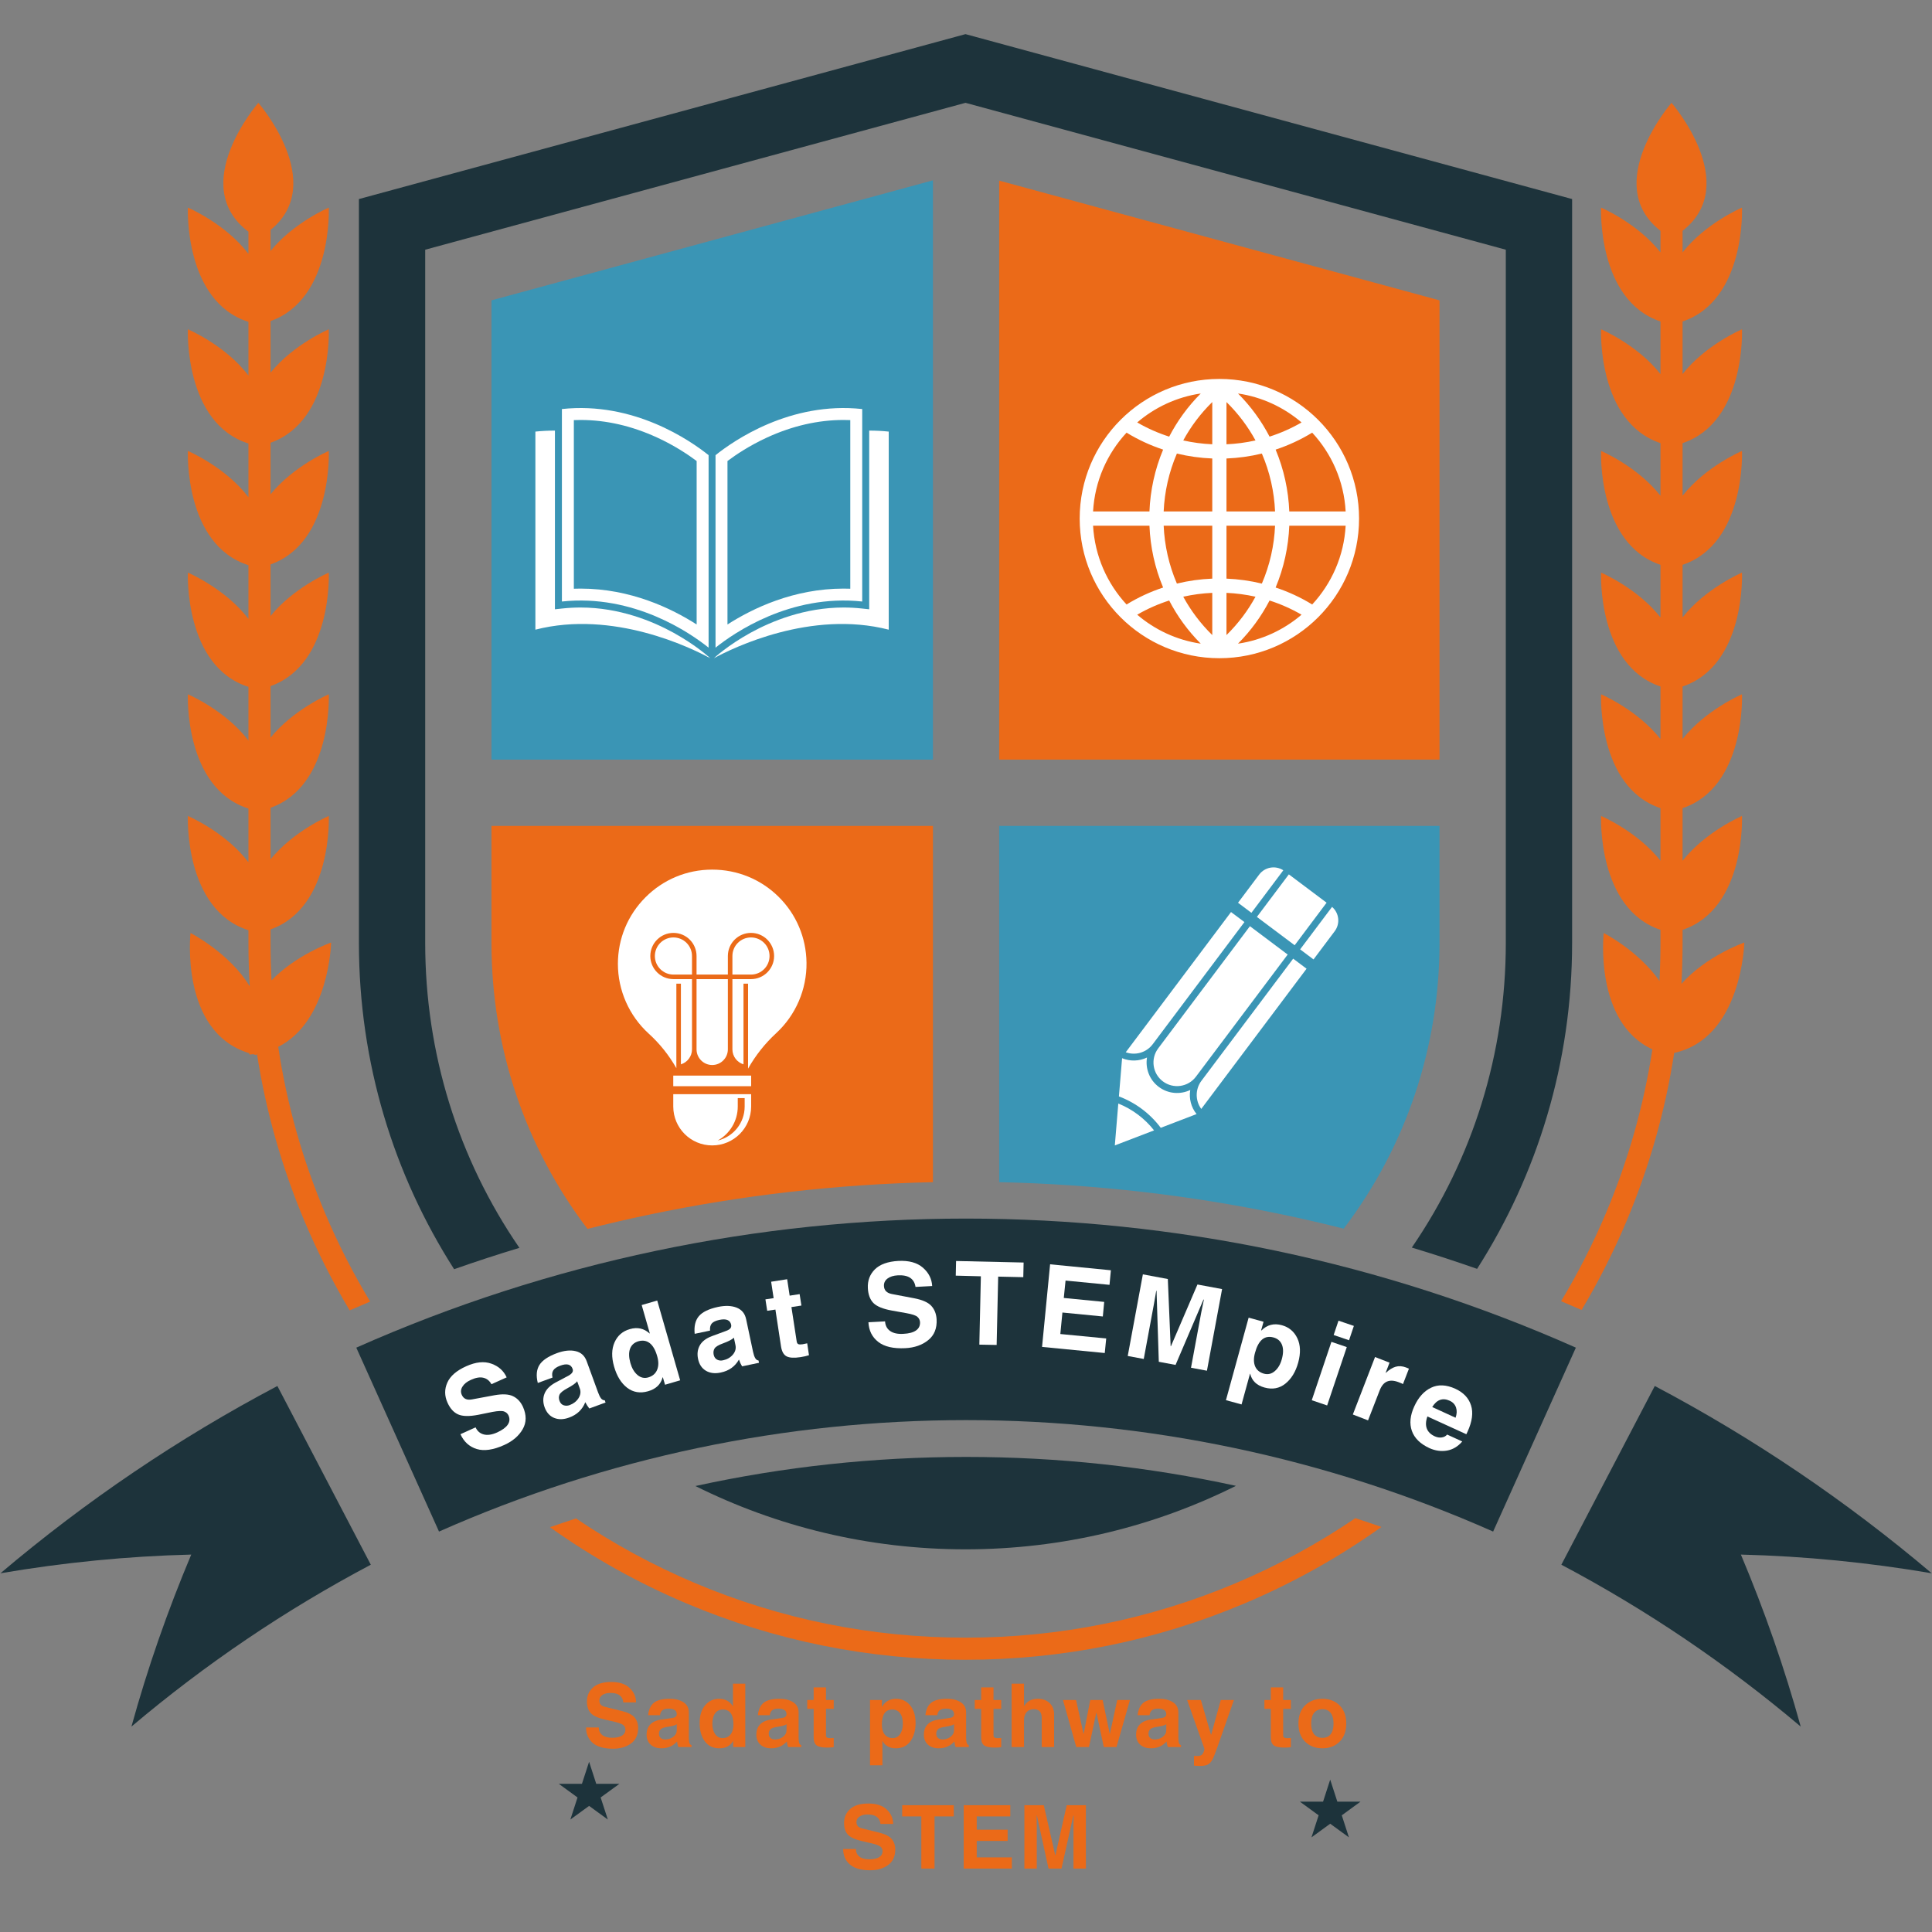 <svg xmlns="http://www.w3.org/2000/svg" xmlns:xlink="http://www.w3.org/1999/xlink" width="500" zoomAndPan="magnify" viewBox="0 0 375 375" height="500" preserveAspectRatio="xMidYMid meet" version="1.0"><rect x="0" y="0" width="375" height="375" fill="#808080" stroke="none"/><defs><g/><clipPath id="10420e693c"><path d="M 69 6.613 L 306 6.613 L 306 247 L 69 247 Z M 69 6.613 " clip-rule="nonzero"/></clipPath><clipPath id="81cdcec281"><path d="M 303 269 L 375 269 L 375 335.113 L 303 335.113 Z M 303 269 " clip-rule="nonzero"/></clipPath><clipPath id="4cb10bf479"><path d="M 0 269 L 72 269 L 72 335.113 L 0 335.113 Z M 0 269 " clip-rule="nonzero"/></clipPath><clipPath id="85c0f59264"><path d="M 252.312 345.426 L 264.09 345.426 L 264.09 356.629 L 252.312 356.629 Z M 252.312 345.426 " clip-rule="nonzero"/></clipPath><clipPath id="b65470a0be"><path d="M 258.191 345.426 L 259.578 349.703 L 264.07 349.703 L 260.438 352.352 L 261.824 356.629 L 258.191 353.984 L 254.559 356.629 L 255.945 352.352 L 252.312 349.703 L 256.805 349.703 Z M 258.191 345.426 " clip-rule="nonzero"/></clipPath><clipPath id="542ed49561"><path d="M 108.465 341.961 L 120.238 341.961 L 120.238 353.168 L 108.465 353.168 Z M 108.465 341.961 " clip-rule="nonzero"/></clipPath><clipPath id="0070c8ab37"><path d="M 114.344 341.961 L 115.73 346.242 L 120.223 346.242 L 116.586 348.887 L 117.977 353.168 L 114.344 350.523 L 110.707 353.168 L 112.098 348.887 L 108.465 346.242 L 112.953 346.242 Z M 114.344 341.961 " clip-rule="nonzero"/></clipPath></defs><path fill="#eb6a18" d="M 279.41 147.445 L 279.41 58.297 L 193.945 35.062 L 193.945 147.445 L 279.41 147.445 " fill-opacity="1" fill-rule="nonzero"/><g clip-path="url(#10420e693c)"><path fill="#1d333b" d="M 187.402 6.625 L 69.664 38.637 L 69.664 183.016 C 69.664 206.332 76.445 228.062 88.145 246.352 C 92.336 244.875 96.562 243.492 100.816 242.207 C 88.93 224.906 82.531 204.457 82.531 183.016 L 82.531 48.469 L 187.402 19.957 L 292.277 48.469 L 292.277 183.016 C 292.277 204.434 285.891 224.863 274.031 242.152 C 278.285 243.434 282.512 244.816 286.703 246.285 C 298.379 228.012 305.145 206.305 305.145 183.016 L 305.145 38.637 L 187.402 6.625 " fill-opacity="1" fill-rule="nonzero"/></g><path fill="#1d333b" d="M 187.516 282.789 C 169.676 282.789 152.125 284.684 134.977 288.438 C 150.766 296.301 168.566 300.723 187.402 300.723 C 206.266 300.723 224.094 296.285 239.895 288.402 C 222.801 284.672 205.297 282.789 187.516 282.789 " fill-opacity="1" fill-rule="nonzero"/><path fill="#eb6a18" d="M 338.57 182.945 C 338.57 182.945 331.195 185.516 326.363 190.973 C 326.508 188.332 326.586 185.68 326.586 183.016 L 326.586 180.48 C 338.891 176.355 338.121 158.379 338.121 158.379 C 338.121 158.379 331.047 161.391 326.586 167.074 L 326.586 156.863 C 338.891 152.738 338.121 134.762 338.121 134.762 C 338.121 134.762 331.047 137.777 326.586 143.457 L 326.586 133.25 C 338.891 129.121 338.121 111.145 338.121 111.145 C 338.121 111.145 331.047 114.156 326.586 119.84 L 326.586 109.629 C 338.891 105.504 338.121 87.527 338.121 87.527 C 338.121 87.527 331.047 90.539 326.586 96.223 L 326.586 86.012 C 338.891 81.887 338.121 63.914 338.121 63.914 C 338.121 63.914 331.047 66.926 326.586 72.605 L 326.586 62.398 C 338.891 58.27 338.121 40.297 338.121 40.297 C 338.121 40.297 331.047 43.309 326.586 48.988 L 326.586 44.801 C 338.172 35.746 324.441 19.957 324.441 19.957 C 324.441 19.957 310.711 35.746 322.297 44.801 L 322.297 48.988 C 317.84 43.309 310.766 40.297 310.766 40.297 C 310.766 40.297 309.992 58.27 322.297 62.398 L 322.297 72.609 C 317.84 66.926 310.766 63.914 310.766 63.914 C 310.766 63.914 309.992 81.887 322.297 86.012 L 322.297 96.223 C 317.84 90.539 310.766 87.527 310.766 87.527 C 310.766 87.527 309.992 105.504 322.297 109.629 L 322.297 119.84 C 317.84 114.156 310.766 111.145 310.766 111.145 C 310.766 111.145 309.992 129.121 322.297 133.25 L 322.297 143.457 C 317.84 137.777 310.766 134.762 310.766 134.762 C 310.766 134.762 309.992 152.738 322.297 156.863 L 322.297 167.074 C 317.84 161.391 310.766 158.379 310.766 158.379 C 310.766 158.379 309.992 176.355 322.297 180.48 L 322.297 183.016 C 322.297 185.492 322.227 187.957 322.098 190.406 C 318.02 184.527 311.277 181.098 311.277 181.098 C 311.277 181.098 309.355 198.418 320.727 203.68 C 319.047 214.605 316.031 225.254 311.691 235.516 C 309.188 241.426 306.289 247.117 303.008 252.562 C 304.336 253.121 305.664 253.691 306.984 254.266 C 310.246 248.801 313.137 243.102 315.641 237.184 C 320.113 226.605 323.23 215.625 324.961 204.363 C 338.113 201.512 338.57 182.945 338.57 182.945 " fill-opacity="1" fill-rule="nonzero"/><path fill="#eb6a18" d="M 54.004 203.195 C 63.898 198.23 64.273 182.945 64.273 182.945 C 64.273 182.945 57.52 185.297 52.703 190.281 C 52.574 187.871 52.512 185.449 52.512 183.016 L 52.512 180.402 C 64.586 176.141 63.82 158.379 63.82 158.379 C 63.82 158.379 56.977 161.297 52.512 166.797 L 52.512 156.789 C 64.586 152.523 63.82 134.762 63.82 134.762 C 63.82 134.762 56.977 137.68 52.512 143.184 L 52.512 133.172 C 64.586 128.902 63.82 111.145 63.82 111.145 C 63.82 111.145 56.977 114.059 52.512 119.566 L 52.512 109.555 C 64.586 105.289 63.82 87.527 63.82 87.527 C 63.82 87.527 56.977 90.445 52.512 95.949 L 52.512 85.938 C 64.586 81.672 63.82 63.914 63.82 63.914 C 63.82 63.914 56.977 66.828 52.512 72.328 L 52.512 62.32 C 64.586 58.055 63.82 40.297 63.82 40.297 C 63.82 40.297 56.977 43.211 52.512 48.715 L 52.512 44.629 C 63.699 35.543 50.145 19.957 50.145 19.957 C 50.145 19.957 36.234 35.949 48.223 44.977 L 48.223 49.277 C 43.781 43.41 36.469 40.297 36.469 40.297 C 36.469 40.297 35.688 58.488 48.223 62.469 L 48.223 72.895 C 43.781 67.023 36.469 63.914 36.469 63.914 C 36.469 63.914 35.688 82.102 48.223 86.086 L 48.223 96.512 C 43.781 90.645 36.469 87.527 36.469 87.527 C 36.469 87.527 35.688 105.719 48.223 109.703 L 48.223 120.129 C 43.781 114.262 36.469 111.145 36.469 111.145 C 36.469 111.145 35.688 129.34 48.223 133.32 L 48.223 143.742 C 43.781 137.875 36.469 134.762 36.469 134.762 C 36.469 134.762 35.688 152.957 48.223 156.938 L 48.223 167.363 C 43.781 161.496 36.469 158.379 36.469 158.379 C 36.469 158.379 35.688 176.57 48.223 180.555 L 48.223 183.016 C 48.223 185.836 48.305 188.645 48.473 191.441 C 44.516 184.93 36.98 181.098 36.98 181.098 C 36.98 181.098 34.852 200.305 48.355 204.418 C 48.375 204.504 48.391 204.598 48.414 204.688 C 48.645 204.672 48.875 204.648 49.098 204.621 C 49.316 204.68 49.539 204.73 49.766 204.777 C 49.801 204.691 49.832 204.605 49.863 204.516 L 49.871 204.516 C 51.609 215.723 54.715 226.652 59.168 237.184 C 61.684 243.129 64.59 248.852 67.867 254.344 C 69.191 253.762 70.516 253.199 71.848 252.637 C 68.547 247.168 65.629 241.453 63.117 235.516 C 58.711 225.102 55.668 214.289 54.004 203.195 " fill-opacity="1" fill-rule="nonzero"/><path fill="#eb6a18" d="M 239.914 307.27 C 223.273 314.301 205.605 317.871 187.402 317.871 C 169.199 317.871 151.535 314.301 134.891 307.27 C 126.754 303.828 119.043 299.633 111.801 294.727 C 110.109 295.277 108.426 295.848 106.742 296.434 C 114.977 302.297 123.824 307.242 133.223 311.215 C 150.395 318.477 168.625 322.16 187.402 322.16 C 206.184 322.16 224.414 318.477 241.586 311.215 C 251.008 307.23 259.883 302.27 268.137 296.383 C 266.457 295.797 264.77 295.227 263.078 294.676 C 255.816 299.605 248.078 303.816 239.914 307.27 " fill-opacity="1" fill-rule="nonzero"/><path fill="#1d333b" d="M 289.816 297.277 C 224.754 268.43 150.273 268.43 85.211 297.277 C 79.859 285.375 74.508 273.477 69.156 261.578 C 144.352 228.176 230.676 228.176 305.875 261.578 C 300.523 273.477 295.168 285.375 289.816 297.277 " fill-opacity="1" fill-rule="nonzero"/><g clip-path="url(#81cdcec281)"><path fill="#1d333b" d="M 349.52 335.129 C 335.16 322.996 319.672 312.504 303.059 303.711 C 309.102 292.145 315.145 280.578 321.191 269.02 C 340.414 279.176 358.352 291.324 374.945 305.371 C 362.676 303.281 350.348 302.055 337.906 301.742 C 342.492 312.629 346.371 323.742 349.52 335.129 " fill-opacity="1" fill-rule="nonzero"/></g><g clip-path="url(#4cb10bf479)"><path fill="#1d333b" d="M 25.512 335.129 C 39.867 322.996 55.359 312.504 71.973 303.711 C 65.926 292.145 59.883 280.578 53.84 269.02 C 34.613 279.176 16.68 291.324 0.086 305.371 C 12.352 303.281 24.68 302.055 37.121 301.742 C 32.535 312.629 28.656 323.742 25.512 335.129 " fill-opacity="1" fill-rule="nonzero"/></g><path fill="#ffffff" d="M 254.695 117.332 C 252.441 115.949 250.055 114.852 247.598 114.039 C 249.203 110.207 250.086 106.133 250.25 102.035 L 261.191 102.035 C 260.867 107.926 258.461 113.266 254.695 117.332 Z M 218.664 83.977 C 220.918 85.359 223.301 86.453 225.762 87.27 C 224.152 91.102 223.27 95.176 223.109 99.273 L 212.164 99.273 C 212.496 93.383 214.898 88.043 218.664 83.977 Z M 238.059 99.273 L 238.059 88.992 C 240.367 88.902 242.668 88.582 244.926 88.035 C 246.469 91.617 247.324 95.434 247.488 99.273 Z M 238.059 112.312 L 238.059 102.035 L 247.488 102.035 C 247.324 105.875 246.469 109.691 244.926 113.273 C 242.668 112.727 240.367 112.406 238.059 112.312 Z M 246.422 116.559 C 248.566 117.246 250.648 118.164 252.629 119.312 C 249.203 122.242 244.965 124.246 240.293 124.934 C 242.812 122.41 244.852 119.578 246.422 116.559 Z M 238.059 123.266 L 238.059 115.074 C 239.949 115.156 241.832 115.406 243.691 115.82 C 242.23 118.504 240.352 121.02 238.059 123.266 Z M 226.938 116.559 C 228.504 119.578 230.547 122.41 233.066 124.934 C 228.395 124.246 224.152 122.242 220.73 119.312 C 222.711 118.164 224.793 117.246 226.938 116.559 Z M 235.301 123.266 C 233.004 121.02 231.129 118.504 229.668 115.82 C 231.523 115.406 233.406 115.156 235.301 115.074 Z M 235.301 102.035 L 235.301 112.312 C 232.992 112.402 230.691 112.723 228.434 113.273 C 226.891 109.691 226.035 105.875 225.867 102.035 Z M 235.301 88.992 L 235.301 99.273 L 225.867 99.273 C 226.035 95.434 226.891 91.617 228.434 88.035 C 230.691 88.582 232.992 88.902 235.301 88.992 Z M 226.938 84.75 C 224.793 84.062 222.711 83.145 220.73 81.996 C 224.152 79.066 228.395 77.062 233.066 76.375 C 230.547 78.898 228.504 81.73 226.938 84.75 Z M 235.301 78.039 L 235.301 86.234 C 233.406 86.152 231.523 85.906 229.668 85.488 C 231.129 82.801 233.004 80.289 235.301 78.039 Z M 240.297 76.375 C 244.965 77.062 249.203 79.066 252.629 81.996 C 250.648 83.145 248.566 84.062 246.422 84.75 C 244.855 81.73 242.812 78.898 240.297 76.375 Z M 238.059 78.039 C 240.352 80.289 242.23 82.801 243.691 85.488 C 241.832 85.906 239.949 86.152 238.059 86.234 Z M 223.109 102.035 C 223.27 106.133 224.152 110.207 225.762 114.039 C 223.301 114.852 220.918 115.949 218.664 117.332 C 214.898 113.266 212.496 107.926 212.164 102.035 Z M 261.191 99.273 L 250.25 99.273 C 250.086 95.176 249.203 91.102 247.598 87.27 C 250.055 86.453 252.441 85.359 254.695 83.977 C 258.461 88.043 260.867 93.383 261.191 99.273 Z M 236.68 73.551 C 221.707 73.551 209.566 85.684 209.566 100.652 C 209.566 115.625 221.707 127.758 236.68 127.758 C 251.652 127.758 263.793 115.625 263.793 100.652 C 263.793 85.684 251.652 73.551 236.68 73.551 " fill-opacity="1" fill-rule="nonzero"/><path fill="#eb6a18" d="M 95.395 160.309 L 95.395 183.016 C 95.395 203.328 101.945 222.633 114.031 238.531 C 117.941 237.539 121.871 236.629 125.82 235.797 C 143.957 231.98 162.516 229.859 181.082 229.457 L 181.082 160.309 L 95.395 160.309 " fill-opacity="1" fill-rule="nonzero"/><path fill="#3a95b5" d="M 193.945 160.309 L 193.945 229.457 C 212.516 229.859 231.074 231.98 249.207 235.797 C 253.094 236.613 256.961 237.512 260.812 238.484 C 272.879 222.594 279.41 203.309 279.41 183.016 L 279.41 160.309 L 193.945 160.309 " fill-opacity="1" fill-rule="nonzero"/><path fill="#3a95b5" d="M 181.082 147.445 L 181.082 35.004 L 95.395 58.297 L 95.395 147.445 L 181.082 147.445 " fill-opacity="1" fill-rule="nonzero"/><path fill="#ffffff" d="M 107.711 83.578 L 107.711 118.262 L 109.211 118.102 C 110.359 117.98 111.531 117.918 112.691 117.918 C 120.25 117.918 126.684 120.586 130.75 122.824 C 135.156 125.254 137.77 127.68 137.793 127.703 L 137.852 127.758 C 134.133 125.742 119.027 118.344 103.918 122.219 L 103.918 83.773 C 105.184 83.637 106.449 83.578 107.711 83.578 " fill-opacity="1" fill-rule="nonzero"/><path fill="#ffffff" d="M 135.219 121.211 C 130.332 118.078 122.371 114.246 112.691 114.246 C 112.254 114.246 111.816 114.254 111.383 114.27 L 111.383 81.543 C 111.816 81.523 112.254 81.516 112.691 81.516 C 117.625 81.516 122.621 82.66 127.535 84.918 C 130.941 86.48 133.598 88.27 135.219 89.484 Z M 109.066 79.395 L 109.066 116.754 C 123.047 115.25 134.027 122.902 137.539 125.711 L 137.539 88.348 C 134.027 85.539 123.047 77.887 109.066 79.395 " fill-opacity="1" fill-rule="nonzero"/><path fill="#ffffff" d="M 168.711 83.578 L 168.711 118.262 L 167.211 118.102 C 166.062 117.98 164.891 117.918 163.73 117.918 C 156.172 117.918 149.738 120.586 145.672 122.824 C 141.266 125.254 138.652 127.68 138.629 127.703 L 138.566 127.758 C 142.289 125.742 157.395 118.344 172.5 122.219 L 172.5 83.773 C 171.238 83.637 169.973 83.578 168.711 83.578 " fill-opacity="1" fill-rule="nonzero"/><path fill="#ffffff" d="M 165.039 114.27 C 164.602 114.254 164.168 114.246 163.73 114.246 C 154.051 114.246 146.09 118.078 141.203 121.211 L 141.203 89.484 C 142.824 88.27 145.48 86.48 148.887 84.918 C 153.801 82.66 158.797 81.516 163.73 81.516 C 164.168 81.516 164.605 81.523 165.039 81.543 Z M 138.883 88.348 L 138.883 125.711 C 142.395 122.902 153.375 115.25 167.355 116.754 L 167.355 79.395 C 153.375 77.887 142.395 85.539 138.883 88.348 " fill-opacity="1" fill-rule="nonzero"/><path fill="#ffffff" d="M 217.062 214.195 L 216.387 222.324 L 224.004 219.406 C 222.191 217.094 219.793 215.293 217.062 214.195 Z M 231.027 211.566 C 229.102 212.488 226.742 212.336 224.918 210.965 C 223.09 209.594 222.285 207.371 222.633 205.266 C 221.129 205.984 219.367 206.051 217.797 205.395 L 217.18 212.812 C 220.41 214.027 223.234 216.145 225.301 218.906 L 232.254 216.242 C 231.184 214.922 230.754 213.207 231.027 211.566 Z M 258.551 176.027 L 252.355 184.273 L 254.953 186.223 L 259.062 180.754 C 260.168 179.277 259.93 177.211 258.551 176.027 Z M 233.195 209.785 C 231.957 211.438 232.004 213.656 233.164 215.242 L 253.602 188.027 L 251.004 186.074 Z M 251.293 183.473 L 257.492 175.215 L 250.164 169.715 L 243.961 177.973 Z M 224.805 203.488 C 223.289 205.504 223.695 208.383 225.719 209.898 C 227.734 211.414 230.613 211.008 232.129 208.984 L 249.938 185.277 L 242.609 179.773 Z M 249.09 168.922 C 247.566 167.934 245.512 168.277 244.406 169.754 L 240.301 175.223 L 242.898 177.176 Z M 223.738 202.688 L 241.543 178.973 L 238.941 177.027 L 218.508 204.242 C 220.352 204.91 222.496 204.336 223.738 202.688 " fill-opacity="1" fill-rule="nonzero"/><path fill="#ffffff" d="M 130.715 181.957 C 128.723 181.957 127.109 183.57 127.109 185.562 C 127.109 187.551 128.723 189.164 130.715 189.164 L 134.316 189.164 L 134.316 185.562 C 134.316 183.57 132.703 181.957 130.715 181.957 " fill-opacity="1" fill-rule="nonzero"/><path fill="#ffffff" d="M 138.238 206.719 C 139.914 206.719 141.277 205.355 141.277 203.68 L 141.277 190.047 L 135.199 190.047 L 135.199 203.68 C 135.199 205.355 136.566 206.719 138.238 206.719 " fill-opacity="1" fill-rule="nonzero"/><path fill="#ffffff" d="M 149.367 185.562 C 149.367 183.57 147.754 181.957 145.766 181.957 C 143.773 181.957 142.16 183.57 142.16 185.562 L 142.16 189.164 L 145.766 189.164 C 147.754 189.164 149.367 187.551 149.367 185.562 " fill-opacity="1" fill-rule="nonzero"/><path fill="#ffffff" d="M 151.109 174.051 C 147.672 170.66 143.102 168.793 138.238 168.793 L 138.195 168.793 C 133.316 168.801 128.73 170.711 125.285 174.168 C 121.836 177.621 119.934 182.211 119.934 187.094 C 119.934 192.238 122.121 197.176 125.934 200.641 C 128.051 202.562 129.848 204.812 131.281 207.332 L 131.281 190.93 L 132.164 190.93 L 132.164 206.586 C 133.41 206.207 134.316 205.047 134.316 203.68 L 134.316 190.047 L 130.715 190.047 C 128.234 190.047 126.227 188.039 126.227 185.562 C 126.227 183.082 128.234 181.074 130.715 181.074 C 133.191 181.074 135.199 183.082 135.199 185.562 L 135.199 189.164 L 141.277 189.164 L 141.277 185.562 C 141.277 183.082 143.285 181.074 145.766 181.074 C 148.242 181.074 150.254 183.082 150.254 185.562 C 150.254 188.039 148.242 190.047 145.766 190.047 L 142.16 190.047 L 142.16 203.68 C 142.16 205.047 143.07 206.207 144.312 206.586 L 144.312 190.93 L 145.199 190.93 L 145.199 207.422 C 146.652 204.852 148.484 202.539 150.645 200.547 C 154.461 197.031 156.609 192.039 156.543 186.848 C 156.477 181.988 154.551 177.441 151.109 174.051 " fill-opacity="1" fill-rule="nonzero"/><path fill="#ffffff" d="M 144.539 214.77 C 144.539 217.988 142.301 220.684 139.293 221.383 C 141.621 220.098 143.199 217.617 143.199 214.77 L 143.199 213.145 L 144.539 213.145 Z M 130.68 212.379 L 130.68 214.77 C 130.68 218.941 134.062 222.324 138.238 222.324 C 142.414 222.324 145.797 218.941 145.797 214.77 L 145.797 212.379 L 130.68 212.379 " fill-opacity="1" fill-rule="nonzero"/><path fill="#ffffff" d="M 145.797 208.773 L 130.68 208.773 L 130.68 210.832 L 145.797 210.832 L 145.797 208.773 " fill-opacity="1" fill-rule="nonzero"/><g fill="#ffffff" fill-opacity="1"><g transform="translate(90.561, 283.3)"><g><path d="M 1.75 -6.25 C 2.082 -5.52 2.613 -5.062 3.344 -4.875 C 4.07 -4.688 4.938 -4.816 5.938 -5.266 C 6.938 -5.723 7.625 -6.227 8 -6.781 C 8.375 -7.344 8.422 -7.938 8.141 -8.562 C 7.973 -8.926 7.691 -9.18 7.297 -9.328 C 6.898 -9.484 6.145 -9.457 5.031 -9.25 L 2.266 -8.688 C 0.523 -8.352 -0.773 -8.379 -1.641 -8.766 C -2.504 -9.148 -3.191 -9.91 -3.703 -11.047 C -4.297 -12.367 -4.305 -13.664 -3.734 -14.938 C -3.172 -16.207 -1.953 -17.266 -0.078 -18.109 C 1.797 -18.953 3.43 -19.117 4.828 -18.609 C 6.223 -18.109 7.207 -17.223 7.781 -15.953 L 4.828 -14.625 C 4.453 -15.301 3.93 -15.719 3.266 -15.875 C 2.598 -16.039 1.789 -15.906 0.844 -15.469 C 0.07 -15.125 -0.473 -14.688 -0.797 -14.156 C -1.129 -13.625 -1.172 -13.086 -0.922 -12.547 C -0.754 -12.172 -0.508 -11.91 -0.188 -11.766 C 0.125 -11.617 0.531 -11.586 1.031 -11.672 L 5.406 -12.484 C 6.988 -12.766 8.191 -12.703 9.016 -12.297 C 9.848 -11.898 10.488 -11.219 10.938 -10.25 C 11.656 -8.645 11.641 -7.191 10.891 -5.891 C 10.141 -4.586 8.945 -3.566 7.312 -2.828 C 5.188 -1.867 3.406 -1.609 1.969 -2.047 C 0.531 -2.492 -0.52 -3.453 -1.188 -4.922 Z M 1.75 -6.25 "/></g></g></g><g fill="#ffffff" fill-opacity="1"><g transform="translate(106.135, 276.401)"><g><path d="M 5.891 -8.297 C 5.629 -7.93 4.992 -7.477 3.984 -6.938 C 3.148 -6.488 2.645 -6.078 2.469 -5.703 C 2.301 -5.336 2.301 -4.93 2.469 -4.484 C 2.633 -4.047 2.898 -3.766 3.266 -3.641 C 3.641 -3.516 4.031 -3.523 4.438 -3.672 C 5.188 -3.953 5.758 -4.398 6.156 -5.016 C 6.551 -5.641 6.633 -6.266 6.406 -6.891 Z M 9.953 -6.125 C 10.141 -5.613 10.332 -5.227 10.531 -4.969 C 10.738 -4.719 10.977 -4.598 11.25 -4.609 L 11.406 -4.172 L 8.25 -3.016 C 7.977 -3.348 7.719 -3.754 7.469 -4.234 C 6.906 -2.797 5.859 -1.801 4.328 -1.25 C 3.254 -0.852 2.285 -0.832 1.422 -1.188 C 0.566 -1.539 -0.047 -2.223 -0.422 -3.234 C -0.766 -4.191 -0.77 -5.082 -0.438 -5.906 C -0.102 -6.738 0.594 -7.445 1.656 -8.031 L 4.281 -9.422 C 4.625 -9.629 4.852 -9.836 4.969 -10.047 C 5.082 -10.254 5.094 -10.477 5 -10.719 C 4.844 -11.156 4.566 -11.426 4.172 -11.531 C 3.773 -11.633 3.254 -11.566 2.609 -11.328 C 1.93 -11.078 1.477 -10.77 1.25 -10.406 C 1.02 -10.051 0.973 -9.586 1.109 -9.016 L -1.75 -7.969 C -2.102 -9.383 -2 -10.547 -1.438 -11.453 C -0.875 -12.359 0.266 -13.129 1.984 -13.766 C 3.367 -14.266 4.578 -14.391 5.609 -14.141 C 6.641 -13.898 7.348 -13.254 7.734 -12.203 Z M 9.953 -6.125 "/></g></g></g><g fill="#ffffff" fill-opacity="1"><g transform="translate(120.082, 271.355)"><g><path d="M 2.281 -6.781 C 2.57 -5.77 3.031 -5 3.656 -4.469 C 4.281 -3.938 4.977 -3.781 5.75 -4 C 6.594 -4.25 7.164 -4.742 7.469 -5.484 C 7.77 -6.223 7.773 -7.094 7.484 -8.094 C 7.141 -9.312 6.66 -10.16 6.047 -10.641 C 5.43 -11.129 4.691 -11.254 3.828 -11.016 C 3.016 -10.773 2.473 -10.285 2.203 -9.547 C 1.941 -8.805 1.969 -7.883 2.281 -6.781 Z M 11.938 -3.438 L 9 -2.578 L 8.578 -4.016 L 8.531 -4.016 C 8.176 -2.648 7.234 -1.75 5.703 -1.312 C 4.18 -0.875 2.832 -1.098 1.656 -1.984 C 0.488 -2.879 -0.359 -4.254 -0.891 -6.109 C -1.41 -7.93 -1.379 -9.5 -0.797 -10.812 C -0.211 -12.125 0.773 -12.977 2.172 -13.375 C 3.641 -13.801 4.914 -13.52 6 -12.531 L 6.047 -12.547 L 4.469 -18.047 L 7.484 -18.922 Z M 11.938 -3.438 "/></g></g></g><g fill="#ffffff" fill-opacity="1"><g transform="translate(135.446, 267.034)"><g><path d="M 7 -7.391 C 6.676 -7.055 5.984 -6.691 4.922 -6.297 C 4.023 -5.973 3.469 -5.641 3.25 -5.297 C 3.039 -4.953 2.984 -4.547 3.078 -4.078 C 3.18 -3.617 3.406 -3.301 3.75 -3.125 C 4.094 -2.945 4.473 -2.906 4.891 -3 C 5.68 -3.164 6.316 -3.531 6.797 -4.094 C 7.273 -4.656 7.445 -5.266 7.312 -5.922 Z M 10.719 -4.656 C 10.832 -4.125 10.973 -3.711 11.141 -3.422 C 11.305 -3.141 11.52 -2.988 11.781 -2.969 L 11.875 -2.516 L 8.594 -1.828 C 8.363 -2.191 8.16 -2.629 7.984 -3.141 C 7.223 -1.797 6.047 -0.957 4.453 -0.625 C 3.336 -0.383 2.379 -0.5 1.578 -0.969 C 0.773 -1.445 0.266 -2.211 0.047 -3.266 C -0.16 -4.254 -0.047 -5.133 0.391 -5.906 C 0.836 -6.688 1.629 -7.285 2.766 -7.703 L 5.562 -8.734 C 5.945 -8.879 6.207 -9.047 6.344 -9.234 C 6.477 -9.43 6.52 -9.656 6.469 -9.906 C 6.375 -10.352 6.141 -10.656 5.766 -10.812 C 5.391 -10.977 4.863 -10.988 4.188 -10.844 C 3.477 -10.695 2.984 -10.461 2.703 -10.141 C 2.43 -9.816 2.32 -9.359 2.375 -8.766 L -0.609 -8.141 C -0.754 -9.598 -0.488 -10.734 0.188 -11.547 C 0.875 -12.367 2.113 -12.973 3.906 -13.359 C 5.344 -13.66 6.555 -13.613 7.547 -13.219 C 8.535 -12.82 9.145 -12.078 9.375 -10.984 Z M 10.719 -4.656 "/></g></g></g><g fill="#ffffff" fill-opacity="1"><g transform="translate(150.1, 264.063)"><g><path d="M 3.172 -12.578 L 5.109 -12.875 L 5.453 -10.656 L 3.516 -10.359 L 4.531 -3.734 C 4.57 -3.422 4.688 -3.227 4.875 -3.156 C 5.062 -3.094 5.328 -3.086 5.672 -3.141 C 6.035 -3.203 6.336 -3.266 6.578 -3.328 L 6.922 -1.016 C 6.473 -0.867 5.922 -0.742 5.266 -0.641 C 4.035 -0.453 3.141 -0.504 2.578 -0.797 C 2.016 -1.086 1.656 -1.719 1.5 -2.688 L 0.406 -9.875 L -1.188 -9.641 L -1.531 -11.859 L 0.062 -12.094 L -0.422 -15.281 L 2.688 -15.766 Z M 3.172 -12.578 "/></g></g></g><g fill="#ffffff" fill-opacity="1"><g transform="translate(159.797, 262.637)"><g/></g></g><g fill="#ffffff" fill-opacity="1"><g transform="translate(167.888, 261.665)"><g><path d="M 3.906 -5.188 C 3.945 -4.383 4.27 -3.766 4.875 -3.328 C 5.488 -2.891 6.344 -2.703 7.438 -2.766 C 8.531 -2.816 9.352 -3.035 9.906 -3.422 C 10.457 -3.805 10.719 -4.344 10.688 -5.031 C 10.664 -5.438 10.5 -5.781 10.188 -6.062 C 9.875 -6.344 9.16 -6.582 8.047 -6.781 L 5.25 -7.281 C 3.508 -7.594 2.305 -8.082 1.641 -8.75 C 0.984 -9.426 0.625 -10.391 0.562 -11.641 C 0.488 -13.086 0.941 -14.301 1.922 -15.281 C 2.91 -16.258 4.43 -16.805 6.484 -16.922 C 8.535 -17.023 10.125 -16.586 11.25 -15.609 C 12.375 -14.629 12.973 -13.441 13.047 -12.047 L 9.812 -11.875 C 9.695 -12.656 9.359 -13.238 8.797 -13.625 C 8.234 -14.008 7.43 -14.176 6.391 -14.125 C 5.547 -14.082 4.875 -13.875 4.375 -13.5 C 3.883 -13.125 3.656 -12.641 3.688 -12.047 C 3.707 -11.641 3.836 -11.305 4.078 -11.047 C 4.328 -10.785 4.703 -10.602 5.203 -10.5 L 9.562 -9.672 C 11.145 -9.367 12.25 -8.879 12.875 -8.203 C 13.5 -7.523 13.844 -6.656 13.906 -5.594 C 14 -3.844 13.457 -2.492 12.281 -1.547 C 11.113 -0.598 9.629 -0.078 7.828 0.016 C 5.516 0.129 3.766 -0.273 2.578 -1.203 C 1.391 -2.129 0.754 -3.398 0.672 -5.016 Z M 3.906 -5.188 "/></g></g></g><g fill="#ffffff" fill-opacity="1"><g transform="translate(184.886, 260.868)"><g><path d="M 8.562 0.188 L 5.203 0.125 L 5.5 -13.141 L 0.625 -13.266 L 0.688 -16.109 L 13.797 -15.812 L 13.734 -12.969 L 8.859 -13.078 Z M 8.562 0.188 "/></g></g></g><g fill="#ffffff" fill-opacity="1"><g transform="translate(200.621, 261.277)"><g><path d="M 14.734 -11.891 L 6.203 -12.719 L 5.859 -9.344 L 13.703 -8.578 L 13.438 -5.75 L 5.594 -6.516 L 5.188 -2.344 L 14.094 -1.484 L 13.812 1.344 L 1.641 0.156 L 3.203 -15.875 L 15 -14.719 Z M 14.734 -11.891 "/></g></g></g><g fill="#ffffff" fill-opacity="1"><g transform="translate(217.283, 262.899)"><g><path d="M 16.984 3.156 L 13.891 2.578 L 15.875 -8.125 L 16.391 -10.641 L 16.312 -10.656 L 10.891 2.031 L 7.641 1.422 L 7.203 -12.359 L 7.141 -12.359 L 6.703 -9.828 L 4.719 0.875 L 1.609 0.297 L 4.547 -15.547 L 9.391 -14.641 L 9.938 -1.609 L 10 -1.609 L 15.141 -13.578 L 19.922 -12.688 Z M 16.984 3.156 "/></g></g></g><g fill="#ffffff" fill-opacity="1"><g transform="translate(237.705, 266.881)"><g><path d="M 5.891 -4.297 C 5.609 -3.285 5.613 -2.414 5.906 -1.688 C 6.207 -0.969 6.781 -0.488 7.625 -0.25 C 8.406 -0.039 9.109 -0.207 9.734 -0.75 C 10.367 -1.289 10.82 -2.062 11.094 -3.062 C 11.406 -4.195 11.414 -5.129 11.125 -5.859 C 10.832 -6.586 10.285 -7.062 9.484 -7.281 C 8.609 -7.52 7.867 -7.383 7.266 -6.875 C 6.672 -6.363 6.211 -5.504 5.891 -4.297 Z M 7.078 -8.656 L 7.141 -8.641 C 8.242 -9.742 9.566 -10.082 11.109 -9.656 C 12.492 -9.27 13.492 -8.426 14.109 -7.125 C 14.723 -5.832 14.781 -4.266 14.281 -2.422 C 13.781 -0.609 12.945 0.758 11.781 1.688 C 10.625 2.613 9.273 2.863 7.734 2.438 C 6.211 2.02 5.285 1.129 4.953 -0.234 L 4.922 -0.25 L 3.281 5.719 L 0.25 4.891 L 4.656 -11.125 L 7.547 -10.328 Z M 7.078 -8.656 "/></g></g></g><g fill="#ffffff" fill-opacity="1"><g transform="translate(253.16, 271.297)"><g><path d="M 8.688 -11.156 L 5.703 -12.172 L 6.641 -14.953 L 9.625 -13.938 Z M 8.25 -9.828 L 4.438 1.5 L 1.453 0.484 L 5.266 -10.844 Z M 8.25 -9.828 "/></g></g></g><g fill="#ffffff" fill-opacity="1"><g transform="translate(261.161, 274.007)"><g><path d="M 5.734 -10.609 L 8.547 -9.516 L 7.797 -7.562 L 7.844 -7.547 C 8.469 -8.141 9.094 -8.531 9.719 -8.719 C 10.352 -8.906 11.035 -8.859 11.766 -8.578 C 11.953 -8.504 12.133 -8.426 12.312 -8.344 L 11.156 -5.359 C 11.02 -5.441 10.742 -5.562 10.328 -5.719 C 9.422 -6.07 8.66 -6.113 8.047 -5.844 C 7.441 -5.582 6.969 -5.004 6.625 -4.109 L 4.375 1.688 L 1.422 0.547 Z M 5.734 -10.609 "/></g></g></g><g fill="#ffffff" fill-opacity="1"><g transform="translate(271.384, 277.962)"><g><path d="M 11.141 -2.781 C 11.398 -3.5 11.43 -4.156 11.234 -4.75 C 11.035 -5.352 10.625 -5.797 10 -6.078 C 8.633 -6.703 7.504 -6.297 6.609 -4.859 Z M 12.438 1.828 C 11.594 2.805 10.609 3.395 9.484 3.594 C 8.359 3.789 7.223 3.633 6.078 3.125 C 4.297 2.301 3.156 1.18 2.656 -0.234 C 2.164 -1.648 2.32 -3.234 3.125 -4.984 C 3.926 -6.742 5.016 -7.953 6.391 -8.609 C 7.766 -9.273 9.332 -9.207 11.094 -8.406 C 12.676 -7.676 13.691 -6.602 14.141 -5.188 C 14.598 -3.77 14.375 -2.066 13.469 -0.078 L 13.234 0.422 L 5.672 -3.031 C 5.348 -2.113 5.312 -1.328 5.562 -0.672 C 5.812 -0.023 6.328 0.473 7.109 0.828 C 7.566 1.035 8.016 1.109 8.453 1.047 C 8.898 0.984 9.25 0.797 9.5 0.484 Z M 12.438 1.828 "/></g></g></g><g fill="#eb6a18" fill-opacity="1"><g transform="translate(113.033, 339.096)"><g><path d="M 3.188 -3.797 C 3.188 -3.18 3.41 -2.691 3.859 -2.328 C 4.305 -1.973 4.945 -1.797 5.781 -1.797 C 6.613 -1.797 7.25 -1.93 7.688 -2.203 C 8.133 -2.473 8.359 -2.867 8.359 -3.391 C 8.359 -3.703 8.242 -3.973 8.016 -4.203 C 7.785 -4.43 7.25 -4.648 6.406 -4.859 L 4.312 -5.344 C 2.988 -5.656 2.086 -6.078 1.609 -6.609 C 1.129 -7.148 0.891 -7.895 0.891 -8.844 C 0.891 -9.957 1.285 -10.863 2.078 -11.562 C 2.867 -12.27 4.051 -12.625 5.625 -12.625 C 7.195 -12.625 8.391 -12.227 9.203 -11.438 C 10.016 -10.645 10.422 -9.719 10.422 -8.656 L 7.953 -8.656 C 7.898 -9.258 7.664 -9.719 7.25 -10.031 C 6.844 -10.344 6.238 -10.5 5.438 -10.5 C 4.801 -10.5 4.285 -10.363 3.891 -10.094 C 3.492 -9.832 3.297 -9.477 3.297 -9.031 C 3.297 -8.719 3.379 -8.457 3.547 -8.25 C 3.723 -8.039 4.004 -7.891 4.391 -7.797 L 7.688 -6.984 C 8.875 -6.691 9.691 -6.273 10.141 -5.734 C 10.598 -5.191 10.828 -4.516 10.828 -3.703 C 10.828 -2.359 10.359 -1.348 9.422 -0.672 C 8.492 -0.004 7.344 0.328 5.969 0.328 C 4.195 0.328 2.879 -0.047 2.016 -0.797 C 1.148 -1.555 0.719 -2.555 0.719 -3.797 Z M 3.188 -3.797 "/></g></g></g><g fill="#eb6a18" fill-opacity="1"><g transform="translate(124.953, 339.096)"><g><path d="M 6.406 -4.422 C 6.102 -4.211 5.523 -4.047 4.672 -3.922 C 3.961 -3.828 3.5 -3.664 3.281 -3.438 C 3.062 -3.219 2.953 -2.926 2.953 -2.562 C 2.953 -2.207 3.066 -1.938 3.297 -1.75 C 3.535 -1.562 3.816 -1.469 4.141 -1.469 C 4.754 -1.469 5.285 -1.641 5.734 -1.984 C 6.18 -2.328 6.406 -2.754 6.406 -3.266 Z M 8.75 -1.781 C 8.75 -1.363 8.785 -1.035 8.859 -0.797 C 8.941 -0.555 9.078 -0.41 9.266 -0.359 L 9.266 0 L 6.703 0 C 6.586 -0.301 6.508 -0.66 6.469 -1.078 C 5.688 -0.191 4.672 0.25 3.422 0.25 C 2.555 0.25 1.859 0.008 1.328 -0.469 C 0.805 -0.957 0.547 -1.609 0.547 -2.422 C 0.547 -3.203 0.773 -3.844 1.234 -4.344 C 1.691 -4.852 2.379 -5.176 3.297 -5.312 L 5.547 -5.641 C 5.848 -5.68 6.066 -5.766 6.203 -5.891 C 6.336 -6.016 6.406 -6.176 6.406 -6.375 C 6.406 -6.727 6.273 -6.992 6.016 -7.172 C 5.754 -7.359 5.363 -7.453 4.844 -7.453 C 4.289 -7.453 3.883 -7.348 3.625 -7.141 C 3.375 -6.941 3.219 -6.617 3.156 -6.172 L 0.844 -6.172 C 0.957 -7.273 1.332 -8.082 1.969 -8.594 C 2.602 -9.102 3.625 -9.359 5.031 -9.359 C 6.156 -9.359 7.055 -9.129 7.734 -8.672 C 8.41 -8.223 8.75 -7.57 8.75 -6.719 Z M 8.75 -1.781 "/></g></g></g><g fill="#eb6a18" fill-opacity="1"><g transform="translate(135.174, 339.096)"><g><path d="M 3.094 -4.5 C 3.094 -3.695 3.27 -3.035 3.625 -2.516 C 3.977 -1.992 4.457 -1.734 5.062 -1.734 C 5.738 -1.734 6.258 -1.969 6.625 -2.438 C 7 -2.914 7.188 -3.555 7.188 -4.359 C 7.188 -5.328 7.016 -6.055 6.672 -6.547 C 6.328 -7.035 5.812 -7.281 5.125 -7.281 C 4.488 -7.281 3.988 -7.035 3.625 -6.547 C 3.27 -6.055 3.094 -5.375 3.094 -4.5 Z M 9.484 0 L 7.141 0 L 7.141 -1.141 L 7.109 -1.141 C 6.555 -0.211 5.672 0.25 4.453 0.25 C 3.254 0.25 2.316 -0.195 1.641 -1.094 C 0.961 -2 0.625 -3.188 0.625 -4.656 C 0.625 -6.102 0.977 -7.25 1.688 -8.094 C 2.395 -8.938 3.301 -9.359 4.406 -9.359 C 5.582 -9.359 6.469 -8.883 7.062 -7.938 L 7.094 -7.938 L 7.094 -12.297 L 9.484 -12.297 Z M 9.484 0 "/></g></g></g><g fill="#eb6a18" fill-opacity="1"><g transform="translate(146.258, 339.096)"><g><path d="M 6.406 -4.422 C 6.102 -4.211 5.523 -4.047 4.672 -3.922 C 3.961 -3.828 3.5 -3.664 3.281 -3.438 C 3.062 -3.219 2.953 -2.926 2.953 -2.562 C 2.953 -2.207 3.066 -1.938 3.297 -1.75 C 3.535 -1.562 3.816 -1.469 4.141 -1.469 C 4.754 -1.469 5.285 -1.641 5.734 -1.984 C 6.18 -2.328 6.406 -2.754 6.406 -3.266 Z M 8.75 -1.781 C 8.75 -1.363 8.785 -1.035 8.859 -0.797 C 8.941 -0.555 9.078 -0.41 9.266 -0.359 L 9.266 0 L 6.703 0 C 6.586 -0.301 6.508 -0.66 6.469 -1.078 C 5.688 -0.191 4.672 0.25 3.422 0.25 C 2.555 0.25 1.859 0.008 1.328 -0.469 C 0.805 -0.957 0.547 -1.609 0.547 -2.422 C 0.547 -3.203 0.773 -3.844 1.234 -4.344 C 1.691 -4.852 2.379 -5.176 3.297 -5.312 L 5.547 -5.641 C 5.848 -5.68 6.066 -5.766 6.203 -5.891 C 6.336 -6.016 6.406 -6.176 6.406 -6.375 C 6.406 -6.727 6.273 -6.992 6.016 -7.172 C 5.754 -7.359 5.363 -7.453 4.844 -7.453 C 4.289 -7.453 3.883 -7.348 3.625 -7.141 C 3.375 -6.941 3.219 -6.617 3.156 -6.172 L 0.844 -6.172 C 0.957 -7.273 1.332 -8.082 1.969 -8.594 C 2.602 -9.102 3.625 -9.359 5.031 -9.359 C 6.156 -9.359 7.055 -9.129 7.734 -8.672 C 8.41 -8.223 8.75 -7.57 8.75 -6.719 Z M 8.75 -1.781 "/></g></g></g><g fill="#eb6a18" fill-opacity="1"><g transform="translate(156.479, 339.096)"><g><path d="M 3.844 -9.125 L 5.344 -9.125 L 5.344 -7.406 L 3.844 -7.406 L 3.844 -2.297 C 3.844 -2.055 3.91 -1.898 4.047 -1.828 C 4.18 -1.754 4.383 -1.719 4.656 -1.719 C 4.926 -1.719 5.156 -1.727 5.344 -1.75 L 5.344 0.031 C 4.988 0.082 4.555 0.109 4.047 0.109 C 3.098 0.109 2.426 -0.031 2.031 -0.312 C 1.645 -0.602 1.453 -1.117 1.453 -1.859 L 1.453 -7.406 L 0.203 -7.406 L 0.203 -9.125 L 1.453 -9.125 L 1.453 -11.578 L 3.844 -11.578 Z M 3.844 -9.125 "/></g></g></g><g fill="#eb6a18" fill-opacity="1"><g transform="translate(162.666, 339.096)"><g/></g></g><g fill="#eb6a18" fill-opacity="1"><g transform="translate(167.698, 339.096)"><g><path d="M 3.469 -4.359 C 3.469 -3.547 3.648 -2.906 4.016 -2.438 C 4.379 -1.969 4.898 -1.734 5.578 -1.734 C 6.191 -1.734 6.672 -1.992 7.016 -2.516 C 7.367 -3.047 7.547 -3.707 7.547 -4.5 C 7.547 -5.395 7.363 -6.082 7 -6.562 C 6.645 -7.039 6.145 -7.281 5.5 -7.281 C 4.82 -7.281 4.312 -7.031 3.969 -6.531 C 3.633 -6.031 3.469 -5.305 3.469 -4.359 Z M 3.469 -7.797 L 3.5 -7.797 C 4.094 -8.836 5.004 -9.359 6.234 -9.359 C 7.328 -9.359 8.227 -8.941 8.938 -8.109 C 9.656 -7.273 10.016 -6.125 10.016 -4.656 C 10.016 -3.227 9.68 -2.051 9.016 -1.125 C 8.348 -0.207 7.398 0.25 6.172 0.25 C 4.973 0.25 4.117 -0.219 3.609 -1.156 L 3.578 -1.156 L 3.578 3.547 L 1.172 3.547 L 1.172 -9.125 L 3.469 -9.125 Z M 3.469 -7.797 "/></g></g></g><g fill="#eb6a18" fill-opacity="1"><g transform="translate(178.773, 339.096)"><g><path d="M 6.406 -4.422 C 6.102 -4.211 5.523 -4.047 4.672 -3.922 C 3.961 -3.828 3.5 -3.664 3.281 -3.438 C 3.062 -3.219 2.953 -2.926 2.953 -2.562 C 2.953 -2.207 3.066 -1.938 3.297 -1.75 C 3.535 -1.562 3.816 -1.469 4.141 -1.469 C 4.754 -1.469 5.285 -1.641 5.734 -1.984 C 6.18 -2.328 6.406 -2.754 6.406 -3.266 Z M 8.75 -1.781 C 8.75 -1.363 8.785 -1.035 8.859 -0.797 C 8.941 -0.555 9.078 -0.41 9.266 -0.359 L 9.266 0 L 6.703 0 C 6.586 -0.301 6.508 -0.66 6.469 -1.078 C 5.688 -0.191 4.672 0.25 3.422 0.25 C 2.555 0.25 1.859 0.008 1.328 -0.469 C 0.805 -0.957 0.547 -1.609 0.547 -2.422 C 0.547 -3.203 0.773 -3.844 1.234 -4.344 C 1.691 -4.852 2.379 -5.176 3.297 -5.312 L 5.547 -5.641 C 5.848 -5.68 6.066 -5.766 6.203 -5.891 C 6.336 -6.016 6.406 -6.176 6.406 -6.375 C 6.406 -6.727 6.273 -6.992 6.016 -7.172 C 5.754 -7.359 5.363 -7.453 4.844 -7.453 C 4.289 -7.453 3.883 -7.348 3.625 -7.141 C 3.375 -6.941 3.219 -6.617 3.156 -6.172 L 0.844 -6.172 C 0.957 -7.273 1.332 -8.082 1.969 -8.594 C 2.602 -9.102 3.625 -9.359 5.031 -9.359 C 6.156 -9.359 7.055 -9.129 7.734 -8.672 C 8.41 -8.223 8.75 -7.57 8.75 -6.719 Z M 8.75 -1.781 "/></g></g></g><g fill="#eb6a18" fill-opacity="1"><g transform="translate(188.994, 339.096)"><g><path d="M 3.844 -9.125 L 5.344 -9.125 L 5.344 -7.406 L 3.844 -7.406 L 3.844 -2.297 C 3.844 -2.055 3.91 -1.898 4.047 -1.828 C 4.18 -1.754 4.383 -1.719 4.656 -1.719 C 4.926 -1.719 5.156 -1.727 5.344 -1.75 L 5.344 0.031 C 4.988 0.082 4.555 0.109 4.047 0.109 C 3.098 0.109 2.426 -0.031 2.031 -0.312 C 1.645 -0.602 1.453 -1.117 1.453 -1.859 L 1.453 -7.406 L 0.203 -7.406 L 0.203 -9.125 L 1.453 -9.125 L 1.453 -11.578 L 3.844 -11.578 Z M 3.844 -9.125 "/></g></g></g><g fill="#eb6a18" fill-opacity="1"><g transform="translate(195.181, 339.096)"><g><path d="M 9.422 0 L 7.016 0 L 7.016 -5.672 C 7.016 -6.223 6.883 -6.641 6.625 -6.922 C 6.375 -7.203 5.984 -7.344 5.453 -7.344 C 4.859 -7.344 4.395 -7.145 4.062 -6.75 C 3.738 -6.352 3.578 -5.848 3.578 -5.234 L 3.578 0 L 1.172 0 L 1.172 -12.297 L 3.578 -12.297 L 3.578 -7.953 L 3.609 -7.953 C 4.148 -8.891 5.039 -9.359 6.281 -9.359 C 7.227 -9.359 7.988 -9.078 8.562 -8.516 C 9.133 -7.961 9.422 -7.227 9.422 -6.312 Z M 9.422 0 "/></g></g></g><g fill="#eb6a18" fill-opacity="1"><g transform="translate(206.072, 339.096)"><g><path d="M 10.641 0 L 8.172 0 L 6.75 -6.656 L 6.719 -6.656 L 5.297 0 L 2.828 0 L 0.25 -9.125 L 2.797 -9.125 L 4.234 -2.562 L 4.266 -2.562 L 5.547 -9.125 L 7.953 -9.125 L 9.328 -2.562 L 9.359 -2.562 L 10.781 -9.125 L 13.25 -9.125 Z M 10.641 0 "/></g></g></g><g fill="#eb6a18" fill-opacity="1"><g transform="translate(219.967, 339.096)"><g><path d="M 6.406 -4.422 C 6.102 -4.211 5.523 -4.047 4.672 -3.922 C 3.961 -3.828 3.5 -3.664 3.281 -3.438 C 3.062 -3.219 2.953 -2.926 2.953 -2.562 C 2.953 -2.207 3.066 -1.938 3.297 -1.75 C 3.535 -1.562 3.816 -1.469 4.141 -1.469 C 4.754 -1.469 5.285 -1.641 5.734 -1.984 C 6.18 -2.328 6.406 -2.754 6.406 -3.266 Z M 8.75 -1.781 C 8.75 -1.363 8.785 -1.035 8.859 -0.797 C 8.941 -0.555 9.078 -0.41 9.266 -0.359 L 9.266 0 L 6.703 0 C 6.586 -0.301 6.508 -0.66 6.469 -1.078 C 5.688 -0.191 4.672 0.25 3.422 0.25 C 2.555 0.25 1.859 0.008 1.328 -0.469 C 0.805 -0.957 0.547 -1.609 0.547 -2.422 C 0.547 -3.203 0.773 -3.844 1.234 -4.344 C 1.691 -4.852 2.379 -5.176 3.297 -5.312 L 5.547 -5.641 C 5.848 -5.68 6.066 -5.766 6.203 -5.891 C 6.336 -6.016 6.406 -6.176 6.406 -6.375 C 6.406 -6.727 6.273 -6.992 6.016 -7.172 C 5.754 -7.359 5.363 -7.453 4.844 -7.453 C 4.289 -7.453 3.883 -7.348 3.625 -7.141 C 3.375 -6.941 3.219 -6.617 3.156 -6.172 L 0.844 -6.172 C 0.957 -7.273 1.332 -8.082 1.969 -8.594 C 2.602 -9.102 3.625 -9.359 5.031 -9.359 C 6.156 -9.359 7.055 -9.129 7.734 -8.672 C 8.41 -8.223 8.75 -7.57 8.75 -6.719 Z M 8.75 -1.781 "/></g></g></g><g fill="#eb6a18" fill-opacity="1"><g transform="translate(230.188, 339.096)"><g><path d="M 6.172 -0.156 C 5.711 1.145 5.367 2.008 5.141 2.438 C 4.91 2.863 4.629 3.176 4.297 3.375 C 3.973 3.57 3.422 3.672 2.641 3.672 C 2.242 3.672 1.883 3.648 1.562 3.609 L 1.562 1.719 C 1.727 1.738 1.941 1.75 2.203 1.75 C 2.555 1.75 2.844 1.676 3.062 1.531 C 3.281 1.383 3.461 1.004 3.609 0.391 L 0.234 -9.125 L 2.906 -9.125 L 4.859 -2.406 L 4.906 -2.406 L 6.766 -9.125 L 9.312 -9.125 Z M 6.172 -0.156 "/></g></g></g><g fill="#eb6a18" fill-opacity="1"><g transform="translate(240.184, 339.096)"><g/></g></g><g fill="#eb6a18" fill-opacity="1"><g transform="translate(245.216, 339.096)"><g><path d="M 3.844 -9.125 L 5.344 -9.125 L 5.344 -7.406 L 3.844 -7.406 L 3.844 -2.297 C 3.844 -2.055 3.91 -1.898 4.047 -1.828 C 4.18 -1.754 4.383 -1.719 4.656 -1.719 C 4.926 -1.719 5.156 -1.727 5.344 -1.75 L 5.344 0.031 C 4.988 0.082 4.555 0.109 4.047 0.109 C 3.098 0.109 2.426 -0.031 2.031 -0.312 C 1.645 -0.602 1.453 -1.117 1.453 -1.859 L 1.453 -7.406 L 0.203 -7.406 L 0.203 -9.125 L 1.453 -9.125 L 1.453 -11.578 L 3.844 -11.578 Z M 3.844 -9.125 "/></g></g></g><g fill="#eb6a18" fill-opacity="1"><g transform="translate(251.403, 339.096)"><g><path d="M 7.438 -4.562 C 7.438 -5.426 7.254 -6.102 6.891 -6.594 C 6.535 -7.094 5.992 -7.344 5.266 -7.344 C 4.586 -7.344 4.055 -7.109 3.672 -6.641 C 3.285 -6.18 3.094 -5.488 3.094 -4.562 C 3.094 -3.645 3.281 -2.953 3.656 -2.484 C 4.031 -2.016 4.566 -1.781 5.266 -1.781 C 5.984 -1.781 6.523 -2.02 6.891 -2.5 C 7.254 -2.988 7.438 -3.676 7.438 -4.562 Z M 9.906 -4.562 C 9.906 -3.07 9.473 -1.895 8.609 -1.031 C 7.754 -0.176 6.641 0.25 5.266 0.25 C 3.91 0.25 2.797 -0.176 1.922 -1.031 C 1.055 -1.883 0.625 -3.062 0.625 -4.562 C 0.625 -6.07 1.055 -7.25 1.922 -8.094 C 2.797 -8.938 3.91 -9.359 5.266 -9.359 C 6.648 -9.359 7.77 -8.926 8.625 -8.062 C 9.477 -7.195 9.906 -6.031 9.906 -4.562 Z M 9.906 -4.562 "/></g></g></g><g fill="#eb6a18" fill-opacity="1"><g transform="translate(162.941, 362.688)"><g><path d="M 3.188 -3.797 C 3.188 -3.18 3.41 -2.691 3.859 -2.328 C 4.305 -1.973 4.945 -1.797 5.781 -1.797 C 6.613 -1.797 7.25 -1.93 7.688 -2.203 C 8.133 -2.473 8.359 -2.867 8.359 -3.391 C 8.359 -3.703 8.242 -3.973 8.016 -4.203 C 7.785 -4.43 7.25 -4.648 6.406 -4.859 L 4.312 -5.344 C 2.988 -5.656 2.086 -6.078 1.609 -6.609 C 1.129 -7.148 0.891 -7.895 0.891 -8.844 C 0.891 -9.957 1.285 -10.863 2.078 -11.562 C 2.867 -12.27 4.051 -12.625 5.625 -12.625 C 7.195 -12.625 8.391 -12.227 9.203 -11.438 C 10.016 -10.645 10.422 -9.719 10.422 -8.656 L 7.953 -8.656 C 7.898 -9.258 7.664 -9.719 7.25 -10.031 C 6.844 -10.344 6.238 -10.5 5.438 -10.5 C 4.801 -10.5 4.285 -10.363 3.891 -10.094 C 3.492 -9.832 3.297 -9.477 3.297 -9.031 C 3.297 -8.719 3.379 -8.457 3.547 -8.25 C 3.723 -8.039 4.004 -7.891 4.391 -7.797 L 7.688 -6.984 C 8.875 -6.691 9.691 -6.273 10.141 -5.734 C 10.598 -5.191 10.828 -4.516 10.828 -3.703 C 10.828 -2.359 10.359 -1.348 9.422 -0.672 C 8.492 -0.004 7.344 0.328 5.969 0.328 C 4.195 0.328 2.879 -0.047 2.016 -0.797 C 1.148 -1.555 0.719 -2.555 0.719 -3.797 Z M 3.188 -3.797 "/></g></g></g><g fill="#eb6a18" fill-opacity="1"><g transform="translate(174.861, 362.688)"><g><path d="M 6.531 0 L 3.969 0 L 3.969 -10.125 L 0.25 -10.125 L 0.25 -12.297 L 10.266 -12.297 L 10.266 -10.125 L 6.531 -10.125 Z M 6.531 0 "/></g></g></g><g fill="#eb6a18" fill-opacity="1"><g transform="translate(185.802, 362.688)"><g><path d="M 10.297 -10.125 L 3.781 -10.125 L 3.781 -7.547 L 9.781 -7.547 L 9.781 -5.359 L 3.781 -5.359 L 3.781 -2.172 L 10.594 -2.172 L 10.594 0 L 1.25 0 L 1.25 -12.297 L 10.297 -12.297 Z M 10.297 -10.125 "/></g></g></g><g fill="#eb6a18" fill-opacity="1"><g transform="translate(197.58, 362.688)"><g><path d="M 13.188 0 L 10.781 0 L 10.781 -8.312 L 10.828 -10.281 L 10.75 -10.281 L 8.453 0 L 5.938 0 L 3.688 -10.281 L 3.625 -10.281 L 3.656 -8.312 L 3.656 0 L 1.25 0 L 1.25 -12.297 L 5.016 -12.297 L 7.234 -2.609 L 7.281 -2.609 L 9.469 -12.297 L 13.188 -12.297 Z M 13.188 0 "/></g></g></g><g clip-path="url(#85c0f59264)"><g clip-path="url(#b65470a0be)"><path fill="#1d333b" d="M 252.312 345.426 L 264.09 345.426 L 264.09 356.629 L 252.312 356.629 Z M 252.312 345.426 " fill-opacity="1" fill-rule="nonzero"/></g></g><g clip-path="url(#542ed49561)"><g clip-path="url(#0070c8ab37)"><path fill="#1d333b" d="M 108.465 341.961 L 120.238 341.961 L 120.238 353.168 L 108.465 353.168 Z M 108.465 341.961 " fill-opacity="1" fill-rule="nonzero"/></g></g></svg>